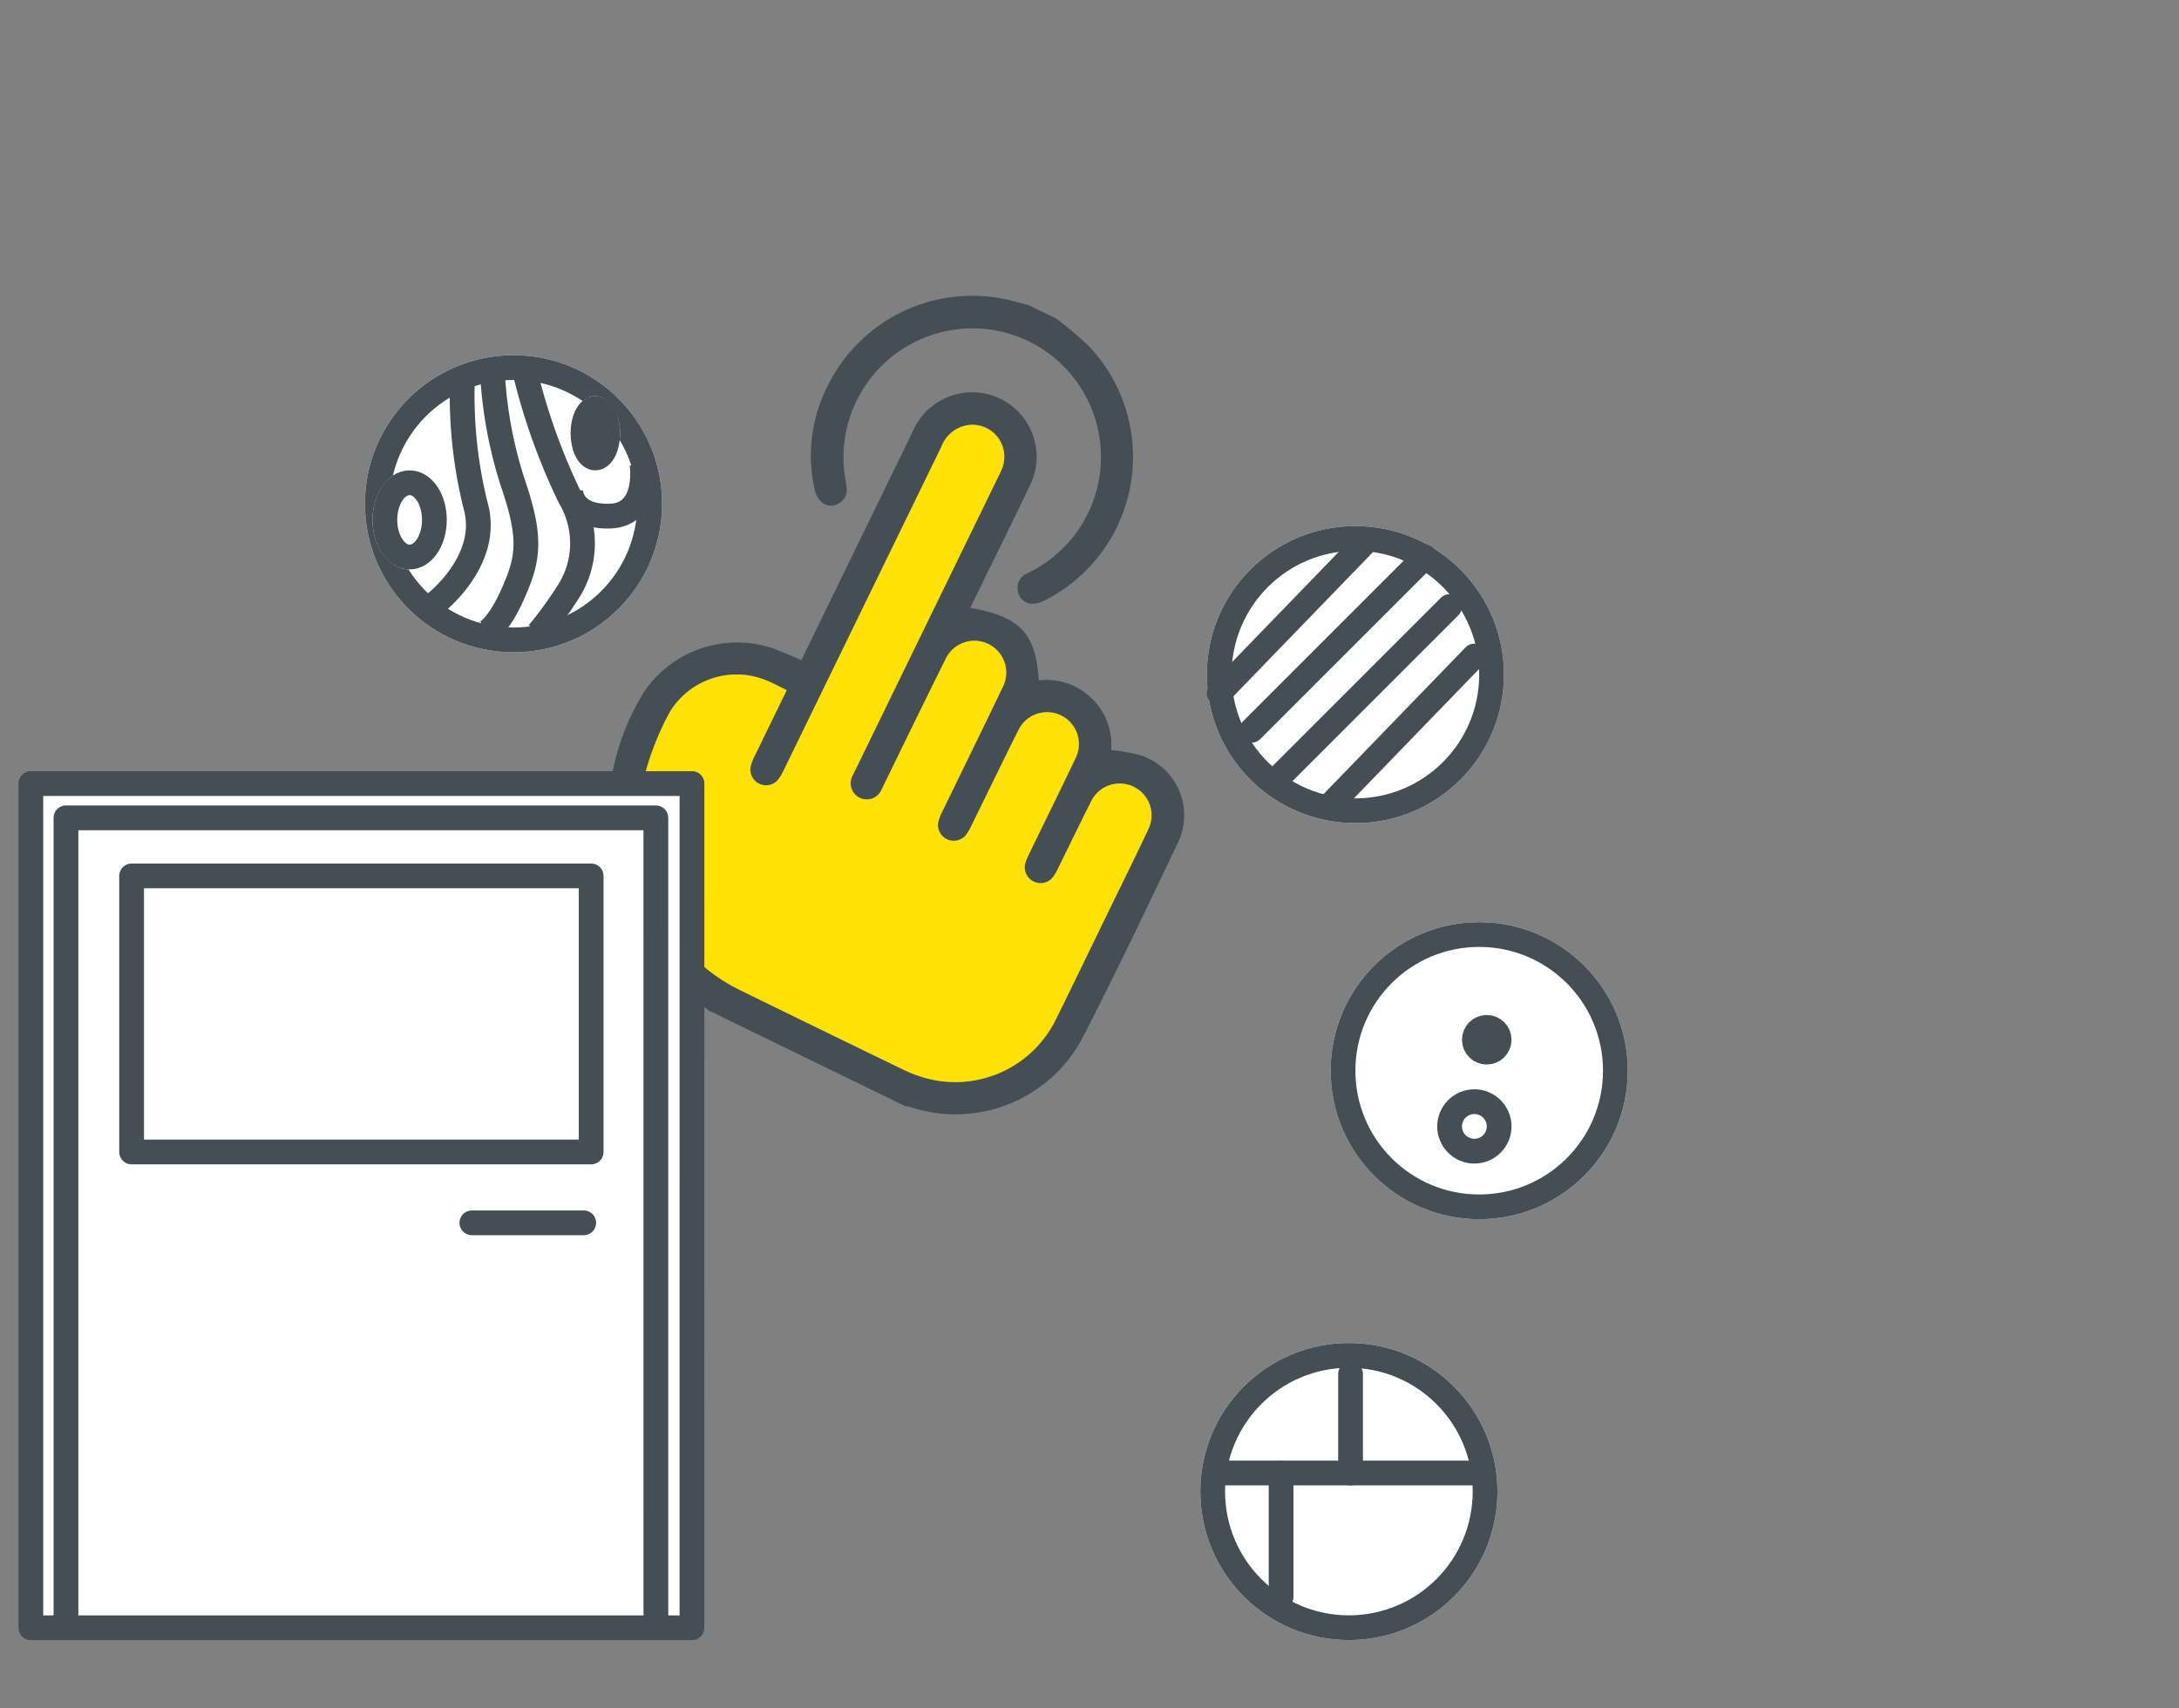 <svg xmlns="http://www.w3.org/2000/svg" width="88" height="69" viewBox="0 0 88 69"><rect x="0" y="0" width="88" height="69" fill="#808080" stroke="none"/><defs><style>.a,.e,.f{fill:none;}.b{fill:#444e54;}.c{fill:#ffe205;}.d,.g{fill:#fff;}.d,.e,.f,.g{stroke:#444e54;}.e,.g{stroke-linecap:round;}.g{stroke-linejoin:round;}.h{stroke:none;}</style></defs><g transform="translate(-774 -1732)"><rect class="a" width="88" height="69" transform="translate(774 1732)"/><g transform="translate(1)"><g transform="matrix(0.899, 0.438, -0.438, 0.899, 407.123, 1332.247)"><path class="b" d="M547.614,267.314c-.514-.106-1.041-.171-1.541-.326a8.643,8.643,0,0,1-6.191-6.668,9.56,9.56,0,0,1-.259-3.482,4.539,4.539,0,0,1,3.963-3.816c.373-.035.749-.044,1.178-.068v-.372q0-4.947,0-9.894a2.606,2.606,0,1,1,5.207-.052c.015,1.7,0,3.4,0,5.1v.332c1.962-.565,2.846-.229,3.769,1.422a2.615,2.615,0,0,1,2.239-.284,2.587,2.587,0,0,1,1.622,1.537,6.706,6.706,0,0,1,1.193-.338,2.547,2.547,0,0,1,2.871,2.573c.029,2.87.052,5.742-.007,8.611a5.8,5.8,0,0,1-5.074,5.67.624.624,0,0,0-.136.054Zm-2.85-13.01c-.335,0-.629-.016-.92,0a3.156,3.156,0,0,0-2.931,2.856,11.415,11.415,0,0,0,.195,2.667,7.427,7.427,0,0,0,7.483,6.187q3.52,0,7.04,0a5.336,5.336,0,0,0,.97-.074,4.524,4.524,0,0,0,3.766-4.519c.011-1.659,0-3.318,0-4.977,0-1.181.011-2.362-.01-3.542a1.284,1.284,0,0,0-2.567.04c-.011,1.028-.009,2.056-.015,3.084a1.636,1.636,0,0,1-.04.392.639.639,0,0,1-1.231-.011,1.675,1.675,0,0,1-.036-.393c0-1.455.006-2.911-.008-4.366a1.285,1.285,0,0,0-2.57,0c-.011,1.455-.009,2.911-.016,4.366a1.664,1.664,0,0,1-.038.393.638.638,0,0,1-1.231,0,1.785,1.785,0,0,1-.039-.423c0-1.883.005-3.766-.008-5.649a1.285,1.285,0,0,0-2.57.008c-.011,1.862-.01,3.725-.014,5.588,0,.092,0,.184,0,.275a.652.652,0,1,1-1.3.011c-.008-.1,0-.2,0-.305q0-6.534,0-13.069c0-.132,0-.265-.007-.4a1.29,1.29,0,0,0-1.94-1.019,1.36,1.36,0,0,0-.648,1.291q.01,7.267,0,14.534a2,2,0,0,1-.038.454.635.635,0,0,1-1.23.006,1.8,1.8,0,0,1-.039-.423C544.763,256.309,544.765,255.323,544.765,254.3Z" transform="translate(0 -44.043)"/><path class="b" d="M562.746,192a15.119,15.119,0,0,1,1.7.436,6.5,6.5,0,0,1,2.847,10.025,1.11,1.11,0,0,1-.415.337.6.6,0,0,1-.722-.244.623.623,0,0,1,.042-.791,5.284,5.284,0,0,0,1.024-2.155,5.2,5.2,0,0,0-5.529-6.277,5.212,5.212,0,0,0-3.673,8.36c.24.325.278.577.11.839a.573.573,0,0,1-.68.278.942.942,0,0,1-.434-.3,6.2,6.2,0,0,1-1.378-4.166,6.5,6.5,0,0,1,5.115-6.191c.256-.058.515-.1.773-.15Z" transform="translate(-14.766)"/><path class="c" d="M559.876,269.028c0,1.019,0,2.005,0,2.991a1.8,1.8,0,0,0,.039.423.635.635,0,0,0,1.23-.006,2.006,2.006,0,0,0,.038-.454q0-7.267,0-14.534a1.36,1.36,0,0,1,.648-1.291,1.29,1.29,0,0,1,1.94,1.019c.009.132.007.265.007.4q0,6.534,0,13.069c0,.1,0,.2,0,.305a.652.652,0,1,0,1.3-.011c.006-.091,0-.183,0-.275,0-1.863,0-3.725.014-5.588a1.285,1.285,0,0,1,2.57-.008c.013,1.883.005,3.766.008,5.649a1.782,1.782,0,0,0,.039.423.638.638,0,0,0,1.231,0,1.664,1.664,0,0,0,.038-.393c.006-1.455,0-2.911.016-4.366a1.285,1.285,0,0,1,2.57,0c.014,1.455,0,2.911.008,4.366a1.672,1.672,0,0,0,.036.393.639.639,0,0,0,1.231.011,1.632,1.632,0,0,0,.04-.392c.007-1.028,0-2.056.015-3.084a1.284,1.284,0,0,1,2.567-.04c.021,1.18.009,2.361.01,3.542,0,1.659.009,3.318,0,4.977a4.524,4.524,0,0,1-3.766,4.519,5.338,5.338,0,0,1-.97.074q-3.52.009-7.04,0a7.427,7.427,0,0,1-7.483-6.187,11.415,11.415,0,0,1-.195-2.667,3.156,3.156,0,0,1,2.931-2.856C559.248,269.012,559.541,269.028,559.876,269.028Z" transform="translate(-15.112 -58.768)"/></g><g transform="translate(408.043 -1)"><g class="d" transform="translate(413.695 1754.249)"><circle class="h" cx="6" cy="6" r="6"/><circle class="a" cx="6" cy="6" r="5.5"/></g><line class="e" y1="7" x2="7" transform="translate(416.5 1757.5)"/><line class="e" y1="7" x2="7" transform="translate(415.5 1755.5)"/><line class="e" y1="6" x2="5.805" transform="translate(418.695 1759.5)"/><line class="e" y1="6" x2="5.805" transform="translate(414.195 1755)"/></g><g transform="translate(408.043 -1)"><g class="d" transform="translate(418.695 1770.249)"><circle class="h" cx="6" cy="6" r="6"/><circle class="a" cx="6" cy="6" r="5.5"/></g><g class="d" transform="translate(422 1774)"><circle class="h" cx="0.5" cy="0.5" r="0.5"/><circle class="a" cx="0.5" cy="0.5"/></g><g class="d" transform="translate(424 1774)"><circle class="h" cx="1" cy="1" r="1"/><circle class="a" cx="1" cy="1" r="0.5"/></g><g class="d" transform="translate(423 1777)"><circle class="h" cx="1.5" cy="1.5" r="1.5"/><circle class="a" cx="1.5" cy="1.5" r="1"/></g></g><g transform="translate(407.043)"><g class="d" transform="translate(414.432 1786.249)"><circle class="h" cx="6" cy="6" r="6"/><circle class="a" cx="6" cy="6" r="5.5"/></g><line class="e" y2="4" transform="translate(420.5 1787.5)"/><line class="e" y2="5" transform="translate(417.695 1791.5)"/><line class="e" x1="10" transform="translate(415.5 1791.5)"/></g><g transform="translate(405.043 1)"><g class="d" transform="translate(382.695 1745.348)"><circle class="h" cx="6" cy="6" r="6"/><circle class="a" cx="6" cy="6" r="5.5"/></g><path class="f" d="M11514.469,1755.425s2.345-1.759,1.69-4.024a18.382,18.382,0,0,1-.527-5.055" transform="translate(-11129)"/><path class="f" d="M11516.852,1746.191a17.522,17.522,0,0,0,.794,4.249c.8,2.322.662,3.126,0,4.6s-1.189,1.565-1.189,1.565" transform="translate(-11129)"/><path class="f" d="M11518.2,1746.191a25.08,25.08,0,0,0,1.773,4.9,3.633,3.633,0,0,1,0,3.708,16.327,16.327,0,0,1-1.278,1.775" transform="translate(-11129)"/><g class="d" transform="translate(383 1750)"><ellipse class="h" cx="1.5" cy="2" rx="1.5" ry="2"/><ellipse class="a" cx="1.5" cy="2" rx="1" ry="1.5"/></g><g class="d" transform="translate(391 1747)"><ellipse class="h" cx="1" cy="1.5" rx="1" ry="1.5"/><ellipse class="a" cx="1" cy="1.5" rx="0.5" ry="1"/></g><path class="f" d="M11520,1750.792s-.04,1.1,1.583,1.056,1.3-2.119,1.3-2.119" transform="translate(-11129)"/></g><path class="g" d="M23.066-38.082H4.507V-49.233H23.066Zm-.3,2.862H18.249m8.887,16.357H.438v-34.1h26.7Zm-1.456,0H1.856V-51.578H25.679Z" transform="translate(773.808 1816.614)"/></g></g></svg>